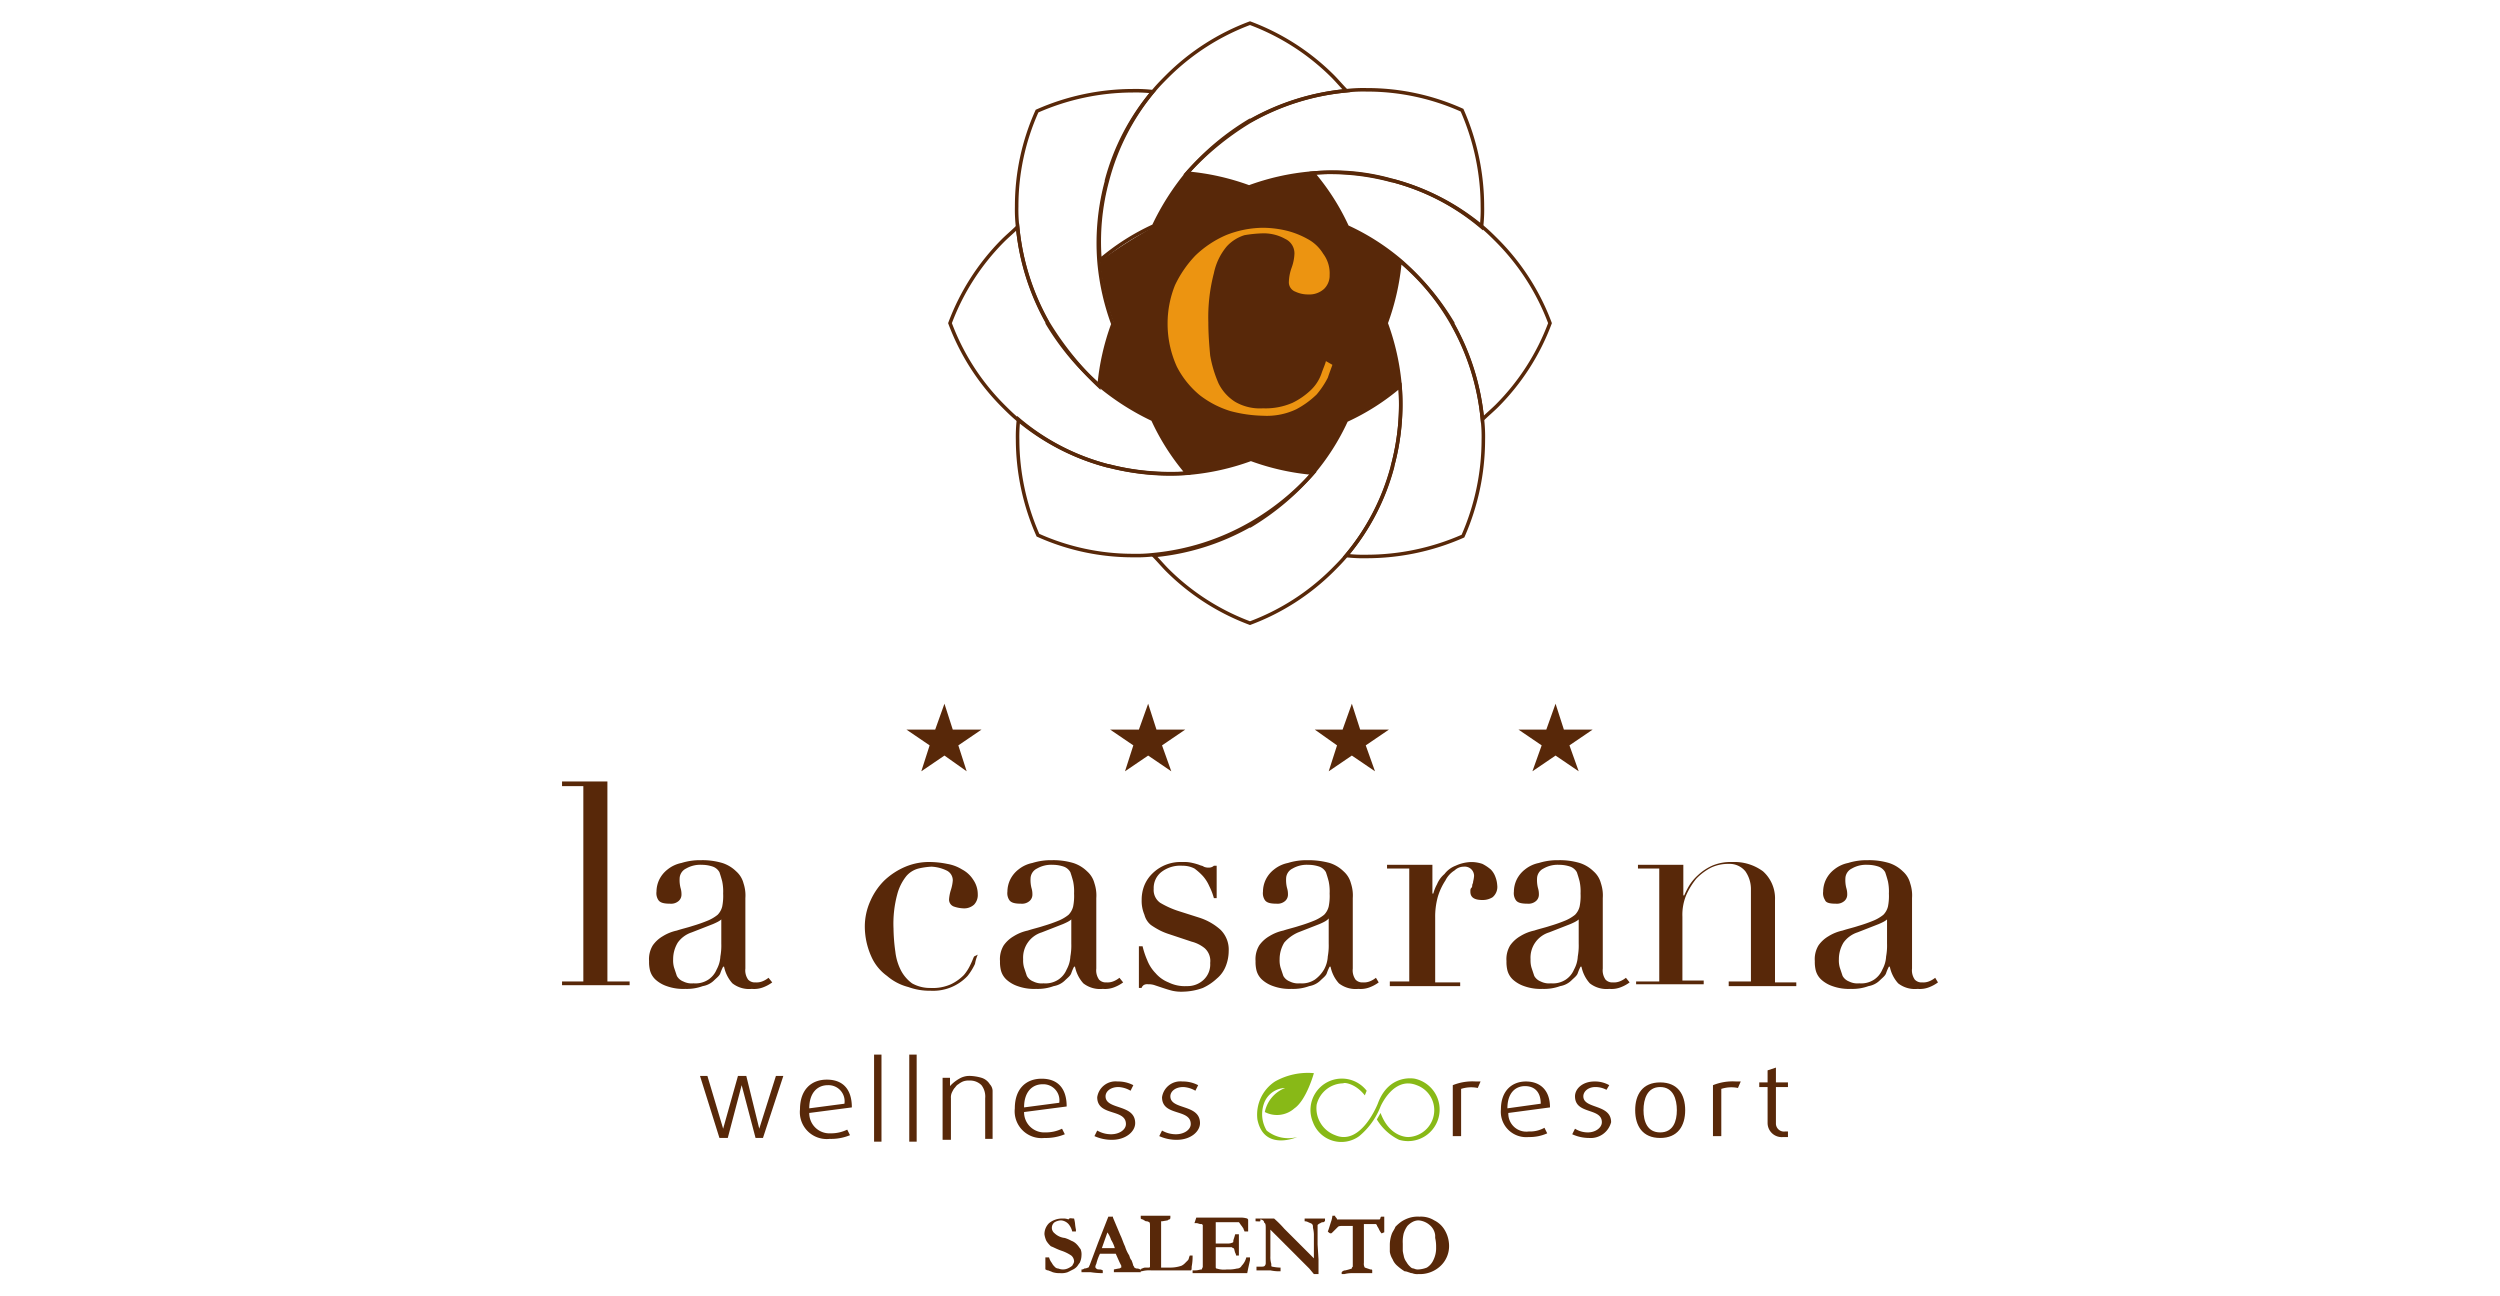 <svg id="Livello_1" data-name="Livello 1" xmlns="http://www.w3.org/2000/svg" xmlns:xlink="http://www.w3.org/1999/xlink" viewBox="0 0 270 140"><defs><clipPath id="clip-path"><circle cx="135" cy="70" r="135" style="fill:none"/></clipPath></defs><title>LACASARANA</title><rect width="270" height="140" style="fill:#fff"/><g style="clip-path:url(#clip-path)"><path d="M151.2,41.6a27.18,27.18,0,0,1-5.8,3.7,24.9,24.9,0,0,1-3.7,5.8,26,26,0,0,1-6.7-1.5,26,26,0,0,1-6.7,1.5h0a24.9,24.9,0,0,1-3.7-5.8,24.9,24.9,0,0,1-5.8-3.7,26,26,0,0,1,1.5-6.7,26,26,0,0,1-1.5-6.7,51.67,51.67,0,0,1,5.8-3.7,24.9,24.9,0,0,1,3.7-5.8,26,26,0,0,1,6.7,1.5,26,26,0,0,1,6.7-1.5,24.9,24.9,0,0,1,3.7,5.8,24.9,24.9,0,0,1,5.8,3.7,26,26,0,0,1-1.5,6.7,25.09,25.09,0,0,1,1.5,6.7" style="fill:#582809"/><path d="M119.6,50.3a25,25,0,0,1-9.7-5c-.6-.5-1.1-1-1.6-1.5a25.05,25.05,0,0,1-5.7-8.9,25.05,25.05,0,0,1,5.7-8.9c.5-.5,1.1-1,1.6-1.5a25.88,25.88,0,0,0,3.2,10.3v.1a27.74,27.74,0,0,0,5.6,6.7,27.18,27.18,0,0,0,5.8,3.7,24.9,24.9,0,0,0,3.7,5.8A27.92,27.92,0,0,1,119.6,50.3Z" style="fill:none;stroke:#582809;stroke-miterlimit:10;stroke-width:0.382px"/><path d="M150.4,50.3a25,25,0,0,1-5,9.7c-.5.6-1,1.1-1.5,1.6a25.05,25.05,0,0,1-8.9,5.7,25.05,25.05,0,0,1-8.9-5.7c-.5-.5-1-1.1-1.5-1.6a25.88,25.88,0,0,0,10.3-3.2h.1a27.74,27.74,0,0,0,6.7-5.6,24.9,24.9,0,0,0,3.7-5.8,24.9,24.9,0,0,0,5.8-3.7A25.39,25.39,0,0,1,150.4,50.3Z" style="fill:none;stroke:#582809;stroke-miterlimit:10;stroke-width:0.382px"/><path d="M150.4,19.5a25,25,0,0,1,9.7,5c.6.5,1.1,1,1.6,1.5a25.05,25.05,0,0,1,5.7,8.9,25.05,25.05,0,0,1-5.7,8.9c-.5.5-1.1,1-1.6,1.5A25.88,25.88,0,0,0,156.9,35v-.1a27.74,27.74,0,0,0-5.6-6.7,24.9,24.9,0,0,0-5.8-3.7,24.9,24.9,0,0,0-3.7-5.8A22.91,22.91,0,0,1,150.4,19.5Z" style="fill:none;stroke:#582809;stroke-miterlimit:10;stroke-width:0.382px"/><path d="M119.6,19.5a25,25,0,0,1,5-9.7c.5-.6,1-1.1,1.5-1.6A25.05,25.05,0,0,1,135,2.5a25.05,25.05,0,0,1,8.9,5.7c.5.5,1,1.1,1.5,1.6A25.88,25.88,0,0,0,135.1,13H135a27.74,27.74,0,0,0-6.7,5.6,27.18,27.18,0,0,0-3.7,5.8,24.9,24.9,0,0,0-5.8,3.7A25.16,25.16,0,0,1,119.6,19.5Z" style="fill:none;stroke:#582809;stroke-miterlimit:10;stroke-width:0.382px"/><path d="M135,56.6a26,26,0,0,1-10.4,3.3,16.2,16.2,0,0,1-2.2.1,25,25,0,0,1-10.3-2.2,25.73,25.73,0,0,1-2.2-10.3,16.2,16.2,0,0,1,.1-2.2,24.59,24.59,0,0,0,9.6,5h.1a25.51,25.51,0,0,0,8.7.8,26,26,0,0,0,6.7-1.5,26,26,0,0,0,6.7,1.5A27.4,27.4,0,0,1,135,56.6Z" style="fill:none;stroke:#582809;stroke-miterlimit:10;stroke-width:0.382px"/><path d="M156.8,34.9a26,26,0,0,1,3.3,10.4,16.2,16.2,0,0,1,.1,2.2A25.84,25.84,0,0,1,158,57.9a25.84,25.84,0,0,1-10.4,2.2,16.2,16.2,0,0,1-2.2-.1,24.59,24.59,0,0,0,5-9.6v-.1a25.51,25.51,0,0,0,.8-8.7,26,26,0,0,0-1.5-6.7,26,26,0,0,0,1.5-6.7A24.4,24.4,0,0,1,156.8,34.9Z" style="fill:none;stroke:#582809;stroke-miterlimit:10;stroke-width:0.382px"/><path d="M135,13.1a26,26,0,0,1,10.4-3.3,16.2,16.2,0,0,1,2.2-.1,25,25,0,0,1,10.3,2.2,25.84,25.84,0,0,1,2.2,10.4,16.2,16.2,0,0,1-.1,2.2,24.59,24.59,0,0,0-9.6-5h-.1a25.51,25.51,0,0,0-8.7-.8,26,26,0,0,0-6.7,1.5,26,26,0,0,0-6.7-1.5A30.3,30.3,0,0,1,135,13.1Z" style="fill:none;stroke:#582809;stroke-miterlimit:10;stroke-width:0.382px"/><path d="M113.2,34.9a26,26,0,0,1-3.3-10.4,16.2,16.2,0,0,1-.1-2.2A25,25,0,0,1,112,12a25.73,25.73,0,0,1,10.3-2.2,16.2,16.2,0,0,1,2.2.1,24.59,24.59,0,0,0-5,9.6v.1a25.51,25.51,0,0,0-.8,8.7,26,26,0,0,0,1.5,6.7,26,26,0,0,0-1.5,6.7A32.8,32.8,0,0,1,113.2,34.9Z" style="fill:none;stroke:#582809;stroke-miterlimit:10;stroke-width:0.382px"/><path d="M143.9,39.4c-.1.3-.3.8-.5,1.4a9.39,9.39,0,0,1-1.2,1.8,9.61,9.61,0,0,1-2.2,1.6,7.45,7.45,0,0,1-3.6.7,14.77,14.77,0,0,1-3.5-.5,10.36,10.36,0,0,1-3.3-1.7,9.75,9.75,0,0,1-2.5-3.1,11.23,11.23,0,0,1-1-4.7,11.09,11.09,0,0,1,.8-4.1,12.12,12.12,0,0,1,2.2-3.2,11.2,11.2,0,0,1,3.3-2.2,11,11,0,0,1,4-.8,11.34,11.34,0,0,1,2.5.3,9.17,9.17,0,0,1,2.3.9,4.36,4.36,0,0,1,1.7,1.6,3.51,3.51,0,0,1,.7,2.3,2,2,0,0,1-.6,1.5,2.35,2.35,0,0,1-1.7.6,3.19,3.19,0,0,1-1.4-.3,1.08,1.08,0,0,1-.7-1.1,4.94,4.94,0,0,1,.3-1.5,4.94,4.94,0,0,0,.3-1.5,1.72,1.72,0,0,0-1-1.6,4.75,4.75,0,0,0-2.4-.6,13.55,13.55,0,0,0-2,.2,4.36,4.36,0,0,0-1.9,1.2,6.55,6.55,0,0,0-1.4,2.9,18.84,18.84,0,0,0-.6,5.3c0,1.3.1,2.5.2,3.6a13.16,13.16,0,0,0,.9,3,4.94,4.94,0,0,0,1.8,2,5.34,5.34,0,0,0,3,.7,7.31,7.31,0,0,0,3.2-.6,7.84,7.84,0,0,0,2-1.4,4.52,4.52,0,0,0,1.1-1.7c.2-.6.4-1,.5-1.4Z" style="fill:#ec9411"/><path d="M140.1,122.8s-3.6,1.6-4.3-1.9a4.28,4.28,0,0,1,1.9-4.1,7.24,7.24,0,0,1,4.2-.9s-.8,2.9-2.1,3.8a2.84,2.84,0,0,1-3.2.4,3.54,3.54,0,0,1,2.2-2.6,2.51,2.51,0,0,0-2.3,1.7,3.45,3.45,0,0,0,.3,2.9A3.72,3.72,0,0,0,140.1,122.8Z" style="fill:#88b917"/><polygon points="60.7 106 63 106 63 84.9 60.7 84.9 60.7 84.4 65.6 84.4 65.6 106 68 106 68 106.4 60.7 106.4 60.7 106" style="fill:#582809"/><path d="M83.4,106.1a4.05,4.05,0,0,1-.9.5,2.74,2.74,0,0,1-1.3.2,2.93,2.93,0,0,1-2.1-.6,3.8,3.8,0,0,1-.9-1.8h-.1a4.88,4.88,0,0,0-.3.7c-.1.3-.4.5-.7.8a2.28,2.28,0,0,1-1.2.6,5,5,0,0,1-1.9.3,5.25,5.25,0,0,1-2-.3,3.46,3.46,0,0,1-1.2-.7,2.07,2.07,0,0,1-.6-1,3.75,3.75,0,0,1-.1-1,2.86,2.86,0,0,1,.4-1.7,3.46,3.46,0,0,1,1.1-1,4.71,4.71,0,0,1,1.5-.6c.6-.2,1.1-.3,1.7-.5a16.19,16.19,0,0,0,1.7-.6,4.37,4.37,0,0,0,1-.6,1.93,1.93,0,0,0,.5-.9,5.72,5.72,0,0,0,.1-1.4,5.28,5.28,0,0,0-.1-1.3c-.1-.4-.2-.7-.3-1a1.34,1.34,0,0,0-.7-.6,3.73,3.73,0,0,0-1.2-.2,3.06,3.06,0,0,0-1.7.4,1.23,1.23,0,0,0-.7,1.1,3.4,3.4,0,0,0,.1,1,2.25,2.25,0,0,1,.1.7.91.91,0,0,1-.3.7,1.22,1.22,0,0,1-.9.3c-.7,0-1.1-.1-1.3-.4a1.34,1.34,0,0,1-.2-.9,3.08,3.08,0,0,1,.3-1.3,3.13,3.13,0,0,1,.9-1.1,3.48,3.48,0,0,1,1.5-.7,6.65,6.65,0,0,1,2.1-.3,7.55,7.55,0,0,1,2.3.3,3.77,3.77,0,0,1,1.5.9,2.58,2.58,0,0,1,.8,1.3,4.14,4.14,0,0,1,.2,1.6v7.6a1.74,1.74,0,0,0,.3,1.2,1,1,0,0,0,.8.3,1.7,1.7,0,0,0,.7-.1,2.51,2.51,0,0,0,.7-.4ZM78.1,99h0c-.1.3-.4.5-1.1.8l-2.3.9a3,3,0,0,0-1.5,1.1,3.45,3.45,0,0,0-.5,1.8,2.77,2.77,0,0,0,.1.9l.3.9a1.34,1.34,0,0,0,.7.6,2,2,0,0,0,1.1.2,2.54,2.54,0,0,0,1.6-.4,2.44,2.44,0,0,0,.9-1.1,3.26,3.26,0,0,0,.4-1.4,6.6,6.6,0,0,0,.1-1.4V99Z" style="fill:#582809"/><path d="M105.6,103.1a4.05,4.05,0,0,0-.3,1,6.55,6.55,0,0,1-.8,1.3,5.11,5.11,0,0,1-4,1.6,6.72,6.72,0,0,1-2.4-.4,5.67,5.67,0,0,1-2.3-1.2,5.1,5.1,0,0,1-1.7-2.1,7.93,7.93,0,0,1-.7-3.2,6.71,6.71,0,0,1,.6-2.8,7.12,7.12,0,0,1,1.5-2.2,7.63,7.63,0,0,1,2.3-1.5,6.63,6.63,0,0,1,2.8-.5,9.85,9.85,0,0,1,1.7.2,4.42,4.42,0,0,1,1.6.6,3.18,3.18,0,0,1,1.2,1.1,2.77,2.77,0,0,1,.5,1.6,1.5,1.5,0,0,1-.4,1.1,1.59,1.59,0,0,1-1.2.4,3.55,3.55,0,0,1-1-.2.79.79,0,0,1-.5-.8,4.4,4.4,0,0,1,.2-1,4.4,4.4,0,0,0,.2-1,1.17,1.17,0,0,0-.7-1.1,4.19,4.19,0,0,0-1.6-.4,7.84,7.84,0,0,0-1.4.2,2.58,2.58,0,0,0-1.3.8,5.29,5.29,0,0,0-1,2,12.21,12.21,0,0,0-.4,3.7,19.48,19.48,0,0,0,.2,2.5,5.87,5.87,0,0,0,.6,2,4.07,4.07,0,0,0,1.2,1.4,3.94,3.94,0,0,0,2,.5,4.81,4.81,0,0,0,2.2-.4,5,5,0,0,0,1.4-1,4.89,4.89,0,0,0,.7-1.1c.2-.4.3-.7.4-.9Z" style="fill:#582809"/><path d="M121.3,106.1a4.05,4.05,0,0,1-.9.5,2.74,2.74,0,0,1-1.3.2,2.93,2.93,0,0,1-2.1-.6,3.8,3.8,0,0,1-.9-1.8H116a4.88,4.88,0,0,0-.3.7c-.1.3-.4.5-.7.8a2.28,2.28,0,0,1-1.2.6,5,5,0,0,1-1.9.3,5.25,5.25,0,0,1-2-.3,3.46,3.46,0,0,1-1.2-.7,2.07,2.07,0,0,1-.6-1,3.75,3.75,0,0,1-.1-1,2.86,2.86,0,0,1,.4-1.7,3.46,3.46,0,0,1,1.1-1,4.71,4.71,0,0,1,1.5-.6c.6-.2,1.1-.3,1.7-.5a16.19,16.19,0,0,0,1.7-.6,4.37,4.37,0,0,0,1-.6,1.93,1.93,0,0,0,.5-.9,5.72,5.72,0,0,0,.1-1.4,5.28,5.28,0,0,0-.1-1.3c-.1-.4-.2-.7-.3-1a1.34,1.34,0,0,0-.7-.6,3.73,3.73,0,0,0-1.2-.2,3.06,3.06,0,0,0-1.7.4,1.23,1.23,0,0,0-.7,1.1,3.4,3.4,0,0,0,.1,1,2.25,2.25,0,0,1,.1.7.91.91,0,0,1-.3.7,1.22,1.22,0,0,1-.9.3c-.7,0-1.1-.1-1.3-.4a1.34,1.34,0,0,1-.2-.9,3.08,3.08,0,0,1,.3-1.3,3.13,3.13,0,0,1,.9-1.1,3.48,3.48,0,0,1,1.5-.7,6.65,6.65,0,0,1,2.1-.3,7.55,7.55,0,0,1,2.3.3,3.77,3.77,0,0,1,1.5.9,2.58,2.58,0,0,1,.8,1.3,4.14,4.14,0,0,1,.2,1.6v7.6a1.74,1.74,0,0,0,.3,1.2,1,1,0,0,0,.8.3,1.7,1.7,0,0,0,.7-.1,2.51,2.51,0,0,0,.7-.4ZM115.9,99h0c-.1.3-.4.5-1.1.8l-2.3.9a2.85,2.85,0,0,0-2,2.9,2.77,2.77,0,0,0,.1.9l.3.9a1.34,1.34,0,0,0,.7.6,2,2,0,0,0,1.1.2,2.54,2.54,0,0,0,1.6-.4,2.44,2.44,0,0,0,.9-1.1,3.26,3.26,0,0,0,.4-1.4,6.6,6.6,0,0,0,.1-1.4V99Z" style="fill:#582809"/><path d="M123.1,102.2h.3a8.8,8.8,0,0,0,.5,1.5,4.19,4.19,0,0,0,.9,1.4,3.59,3.59,0,0,0,1.4,1,4,4,0,0,0,2,.4,2.52,2.52,0,0,0,1.7-.6,2.27,2.27,0,0,0,.8-1.9,1.84,1.84,0,0,0-.6-1.6,3.69,3.69,0,0,0-1.4-.7l-2.4-.8a6.89,6.89,0,0,1-1-.4,8.79,8.79,0,0,1-1-.6,2.1,2.1,0,0,1-.7-1.1,3.81,3.81,0,0,1-.3-1.6,4.15,4.15,0,0,1,.3-1.6,3.81,3.81,0,0,1,.9-1.3,4.32,4.32,0,0,1,3.2-1.2,3.75,3.75,0,0,1,1.1.1,6.37,6.37,0,0,1,.7.2c.2.1.4.1.5.2a1.27,1.27,0,0,0,.6.1.76.76,0,0,0,.5-.2h.3V97h-.3a6.94,6.94,0,0,0-.5-1.3,4.13,4.13,0,0,0-.7-1.1,6.47,6.47,0,0,0-.9-.8,2.77,2.77,0,0,0-1.3-.3,3.33,3.33,0,0,0-2.3.7,2.2,2.2,0,0,0-.8,1.8,1.68,1.68,0,0,0,.7,1.5,9.65,9.65,0,0,0,2,.9l2.2.7a6.31,6.31,0,0,1,2.3,1.3,3,3,0,0,1,.9,2.3,4.53,4.53,0,0,1-.3,1.6,3.32,3.32,0,0,1-1,1.4,5.6,5.6,0,0,1-1.5,1,6.54,6.54,0,0,1-2.1.4,4.48,4.48,0,0,1-1.2-.1c-.4-.1-.7-.2-1-.3l-.9-.3a2,2,0,0,0-.7-.1.75.75,0,0,0-.5.1c-.1.1-.2.2-.2.3H123v-4.5Z" style="fill:#582809"/><path d="M148.9,106.1a4.05,4.05,0,0,1-.9.5,2.74,2.74,0,0,1-1.3.2,2.93,2.93,0,0,1-2.1-.6,3.8,3.8,0,0,1-.9-1.8h-.1a4.88,4.88,0,0,0-.3.7c-.1.3-.4.5-.7.8a2.28,2.28,0,0,1-1.2.6,5,5,0,0,1-1.9.3,5.25,5.25,0,0,1-2-.3,3.46,3.46,0,0,1-1.2-.7,2.07,2.07,0,0,1-.6-1,3.75,3.75,0,0,1-.1-1,2.86,2.86,0,0,1,.4-1.7,3.46,3.46,0,0,1,1.1-1,4.71,4.71,0,0,1,1.5-.6c.6-.2,1.1-.3,1.7-.5a16.19,16.19,0,0,0,1.7-.6,4.37,4.37,0,0,0,1-.6,1.93,1.93,0,0,0,.5-.9,5.72,5.72,0,0,0,.1-1.4,5.28,5.28,0,0,0-.1-1.3c-.1-.4-.2-.7-.3-1a1.34,1.34,0,0,0-.7-.6,3.73,3.73,0,0,0-1.2-.2,3.06,3.06,0,0,0-1.7.4,1.23,1.23,0,0,0-.7,1.1,3.4,3.4,0,0,0,.1,1,2.25,2.25,0,0,1,.1.7.91.91,0,0,1-.3.7,1.22,1.22,0,0,1-.9.3c-.7,0-1.1-.1-1.3-.4a1.34,1.34,0,0,1-.2-.9,3.08,3.08,0,0,1,.3-1.3,3.13,3.13,0,0,1,.9-1.1,3.48,3.48,0,0,1,1.5-.7,6.65,6.65,0,0,1,2.1-.3,8.75,8.75,0,0,1,2.4.3,3.77,3.77,0,0,1,1.5.9,2.58,2.58,0,0,1,.8,1.3,4.14,4.14,0,0,1,.2,1.6v7.6a1.74,1.74,0,0,0,.3,1.2,1,1,0,0,0,.8.3,1.7,1.7,0,0,0,.7-.1,2.51,2.51,0,0,0,.7-.4ZM143.6,99h0c-.1.3-.4.5-1.1.8l-2.3.9a4.18,4.18,0,0,0-1.5,1.1,3.45,3.45,0,0,0-.5,1.8,2.77,2.77,0,0,0,.1.9l.3.9a1.34,1.34,0,0,0,.7.6,2,2,0,0,0,1.1.2,2.54,2.54,0,0,0,1.6-.4,3.57,3.57,0,0,0,1-1.1,3.26,3.26,0,0,0,.4-1.4,6.6,6.6,0,0,0,.1-1.4V99Z" style="fill:#582809"/><path d="M149.8,106h2.4V93.8h-2.4v-.4h4.9v3.1h.1a4.18,4.18,0,0,1,.4-1,2.84,2.84,0,0,1,.8-1.1,2.73,2.73,0,0,1,1.2-.9,4.26,4.26,0,0,1,1.7-.4,3.73,3.73,0,0,1,1.2.2,4.7,4.7,0,0,1,.9.6,2.18,2.18,0,0,1,.5.8,2.92,2.92,0,0,1,.2.9,1.45,1.45,0,0,1-.5,1.3,2,2,0,0,1-1.1.3c-.9,0-1.3-.3-1.3-.9,0-.2,0-.3.1-.4s.1-.2.1-.3.1-.2.1-.4a3.54,3.54,0,0,0,.1-.6,1,1,0,0,0-1.1-1,1.43,1.43,0,0,0-1,.4,2.71,2.71,0,0,0-1,1.1,6.71,6.71,0,0,0-.8,1.7,8,8,0,0,0-.3,2.3v7h2.7v.4h-7.6V106Z" style="fill:#582809"/><path d="M176,106.1a4.05,4.05,0,0,1-.9.5,2.74,2.74,0,0,1-1.3.2,2.93,2.93,0,0,1-2.1-.6,3.8,3.8,0,0,1-.9-1.8h-.1a4.88,4.88,0,0,0-.3.7c-.1.3-.4.5-.7.8a2.28,2.28,0,0,1-1.2.6,5,5,0,0,1-1.9.3,5.25,5.25,0,0,1-2-.3,3.46,3.46,0,0,1-1.2-.7,2.07,2.07,0,0,1-.6-1,3.75,3.75,0,0,1-.1-1,2.86,2.86,0,0,1,.4-1.7,3.46,3.46,0,0,1,1.1-1,4.71,4.71,0,0,1,1.5-.6c.6-.2,1.1-.3,1.7-.5a16.19,16.19,0,0,0,1.7-.6,4.37,4.37,0,0,0,1-.6,1.93,1.93,0,0,0,.5-.9,5.72,5.72,0,0,0,.1-1.4,5.28,5.28,0,0,0-.1-1.3c-.1-.4-.2-.7-.3-1a1.34,1.34,0,0,0-.7-.6,3.73,3.73,0,0,0-1.2-.2,3.06,3.06,0,0,0-1.7.4,1.23,1.23,0,0,0-.7,1.1,3.4,3.4,0,0,0,.1,1,2.25,2.25,0,0,1,.1.7.91.91,0,0,1-.3.7,1.22,1.22,0,0,1-.9.3c-.7,0-1.1-.1-1.3-.4a1.34,1.34,0,0,1-.2-.9,3.08,3.08,0,0,1,.3-1.3,3.13,3.13,0,0,1,.9-1.1,3.48,3.48,0,0,1,1.5-.7,6.65,6.65,0,0,1,2.1-.3,7.55,7.55,0,0,1,2.3.3,3.77,3.77,0,0,1,1.5.9,2.58,2.58,0,0,1,.8,1.3,4.14,4.14,0,0,1,.2,1.6v7.6a1.74,1.74,0,0,0,.3,1.2,1,1,0,0,0,.8.3,1.7,1.7,0,0,0,.7-.1,2.51,2.51,0,0,0,.7-.4ZM170.7,99h0c-.1.3-.4.5-1.1.8l-2.3.9a2.85,2.85,0,0,0-2,2.9,2.77,2.77,0,0,0,.1.9l.3.9a1.34,1.34,0,0,0,.7.6,2,2,0,0,0,1.1.2,2.54,2.54,0,0,0,1.6-.4,2.44,2.44,0,0,0,.9-1.1,3.26,3.26,0,0,0,.4-1.4,6.6,6.6,0,0,0,.1-1.4V99Z" style="fill:#582809"/><path d="M176.9,106h2.3V93.8h-2.3v-.4h4.9v3.3h.1a9.25,9.25,0,0,1,.5-1,5.3,5.3,0,0,1,1-1.2,5.6,5.6,0,0,1,1.5-1,5.09,5.09,0,0,1,2.2-.4,5.18,5.18,0,0,1,3.3,1,3.91,3.91,0,0,1,1.3,3.1v8.9H194v.4h-7.3V106h2.4V96.1a3.38,3.38,0,0,0-.6-2,2.2,2.2,0,0,0-1.8-.8,4.33,4.33,0,0,0-1.9.4,6.1,6.1,0,0,0-1.6,1.2,7.84,7.84,0,0,0-1.1,1.8,5.56,5.56,0,0,0-.4,2.3v6.9H184v.4h-7.3V106Z" style="fill:#582809"/><path d="M209.3,106.1a4.05,4.05,0,0,1-.9.5,2.74,2.74,0,0,1-1.3.2,2.93,2.93,0,0,1-2.1-.6,3.8,3.8,0,0,1-.9-1.8H204a4.88,4.88,0,0,0-.3.7c-.1.3-.4.5-.7.8a2.28,2.28,0,0,1-1.2.6,5,5,0,0,1-1.9.3,5.25,5.25,0,0,1-2-.3,3.46,3.46,0,0,1-1.2-.7,2.07,2.07,0,0,1-.6-1,3.75,3.75,0,0,1-.1-1,2.86,2.86,0,0,1,.4-1.7,3.46,3.46,0,0,1,1.1-1,4.71,4.71,0,0,1,1.5-.6c.6-.2,1.1-.3,1.7-.5a16.19,16.19,0,0,0,1.7-.6,4.37,4.37,0,0,0,1-.6,1.93,1.93,0,0,0,.5-.9,5.72,5.72,0,0,0,.1-1.4,5.28,5.28,0,0,0-.1-1.3c-.1-.4-.2-.7-.3-1a1.34,1.34,0,0,0-.7-.6,3.73,3.73,0,0,0-1.2-.2,3.06,3.06,0,0,0-1.7.4,1.23,1.23,0,0,0-.7,1.1,3.4,3.4,0,0,0,.1,1,2.25,2.25,0,0,1,.1.7.91.91,0,0,1-.3.7,1.22,1.22,0,0,1-.9.3c-.7,0-1.1-.1-1.2-.4a1.34,1.34,0,0,1-.2-.9,3.08,3.08,0,0,1,.3-1.3,3.13,3.13,0,0,1,.9-1.1,3.48,3.48,0,0,1,1.5-.7,6.65,6.65,0,0,1,2.1-.3,7.55,7.55,0,0,1,2.3.3,3.77,3.77,0,0,1,1.5.9,2.58,2.58,0,0,1,.8,1.3,4.14,4.14,0,0,1,.2,1.6v7.6a1.74,1.74,0,0,0,.3,1.2,1,1,0,0,0,.8.3,1.7,1.7,0,0,0,.7-.1,2.51,2.51,0,0,0,.7-.4ZM204,99h0c-.1.3-.4.5-1.1.8l-2.3.9a3,3,0,0,0-1.5,1.1,3.45,3.45,0,0,0-.5,1.8,2.77,2.77,0,0,0,.1.9l.3.9a1.34,1.34,0,0,0,.7.6,2,2,0,0,0,1.1.2,2.54,2.54,0,0,0,1.6-.4,2.44,2.44,0,0,0,.9-1.1,3.26,3.26,0,0,0,.4-1.4,6.6,6.6,0,0,0,.1-1.4V99Z" style="fill:#582809"/><path d="M159.6,117.5a3.53,3.53,0,0,0-1.8.1v5.1h-.9v-5.5a5.67,5.67,0,0,1,2.5-.4h.5Z" style="fill:#582809"/><path d="M162.9,120.2a1.94,1.94,0,0,0,2.2,2,3.23,3.23,0,0,0,1.7-.4l.3.6a4.64,4.64,0,0,1-2,.4,2.74,2.74,0,0,1-3-3c0-2,1.2-3,2.7-3s2.6.9,2.6,2.8Zm1.8-2.9c-1,0-1.9.7-1.9,2.4l3.6-.5c0-1.3-.7-1.9-1.7-1.9" style="fill:#582809"/><path d="M171.6,122.9a4.36,4.36,0,0,1-1.8-.4l.3-.6a2.59,2.59,0,0,0,1.4.4c.8,0,1.5-.5,1.5-1.1,0-1.6-2.9-.8-2.9-2.8,0-.8.8-1.6,2.1-1.6a3.1,3.1,0,0,1,1.6.4l-.3.5a2.54,2.54,0,0,0-1.2-.3c-.8,0-1.3.5-1.3,1,0,1.4,3,.8,3,2.8a2.28,2.28,0,0,1-2.4,1.7" style="fill:#582809"/><path d="M179.3,122.9c-1.9,0-2.7-1.3-2.7-3s.8-3,2.7-3,2.7,1.3,2.7,3-.8,3-2.7,3m0-5.5c-1.4,0-1.8,1.3-1.8,2.5s.4,2.4,1.8,2.4,1.8-1.2,1.8-2.4-.4-2.5-1.8-2.5" style="fill:#582809"/><path d="M187.7,117.5a3.53,3.53,0,0,0-1.8.1v5.1H185v-5.5a5.67,5.67,0,0,1,2.5-.4h.5Z" style="fill:#582809"/><path d="M192.6,122.8a1.53,1.53,0,0,1-1.7-1.5v-3.9H190v-.5h.9v-1.3l.9-.3v1.6h1.3v.5h-1.3v3.9a.87.87,0,0,0,1,.9h.3v.6h-.5" style="fill:#582809"/><polygon points="168 76 168.9 78.8 172 78.8 169.5 80.5 170.5 83.3 168 81.6 165.5 83.3 166.5 80.5 164 78.8 167 78.8 168 76" style="fill:#582809"/><polygon points="102 76 102.9 78.8 106 78.8 103.5 80.5 104.4 83.3 102 81.6 99.5 83.3 100.4 80.5 97.9 78.8 101 78.8 102 76" style="fill:#582809"/><polygon points="124 76 124.9 78.8 128 78.8 125.5 80.5 126.5 83.3 124 81.6 121.5 83.3 122.4 80.5 119.9 78.8 123 78.8 124 76" style="fill:#582809"/><polygon points="146 76 146.9 78.8 150 78.8 147.5 80.5 148.5 83.3 146 81.6 143.5 83.3 144.4 80.5 142 78.8 145 78.8 146 76" style="fill:#582809"/><path d="M82,121.9l1.8-5.7h.8l-2.2,6.7h-.8l-1.5-5.7h0l-1.5,5.7h-.9l-2.1-6.7h.8l1.7,5.7,1.6-5.7h.9Z" style="fill:#582809"/><path d="M94.4,123.3v-9.4h.8v9.4Z" style="fill:#582809"/><path d="M98.2,123.3v-9.4H99v9.4Z" style="fill:#582809"/><path d="M102.6,123.1h-.8v-6.7h.8v.9a3.92,3.92,0,0,1,1-.8,2.13,2.13,0,0,1,1.2-.3,5,5,0,0,1,1.2.2,1.6,1.6,0,0,1,.9.7,1.08,1.08,0,0,1,.3.7V123h-.8v-4.4a2,2,0,0,0-.4-1.4,1.73,1.73,0,0,0-1.3-.5,1.7,1.7,0,0,0-.7.1,2.19,2.19,0,0,0-.5.3c-.2.1-.3.3-.4.4s-.2.3-.3.5a1.27,1.27,0,0,0-.1.6v4.5Z" style="fill:#582809"/><path d="M120.1,123.1a4.49,4.49,0,0,1-1.9-.4l.3-.6a3,3,0,0,0,1.5.4c.9,0,1.6-.5,1.6-1.1,0-1.7-3.1-.8-3.1-2.9a2,2,0,0,1,2.2-1.7,3.53,3.53,0,0,1,1.7.4l-.3.6a2.83,2.83,0,0,0-1.3-.4c-.9,0-1.4.5-1.4,1,0,1.5,3.2.8,3.2,2.9,0,.9-1,1.8-2.5,1.8" style="fill:#582809"/><path d="M127.1,123.1a4.49,4.49,0,0,1-1.9-.4l.3-.6a3,3,0,0,0,1.5.4c.9,0,1.6-.5,1.6-1.1,0-1.7-3.1-.8-3.1-2.9a2,2,0,0,1,2.2-1.7,3.53,3.53,0,0,1,1.7.4l-.3.6a2.83,2.83,0,0,0-1.3-.4c-.9,0-1.4.5-1.4,1,0,1.5,3.2.8,3.2,2.9,0,.9-1,1.8-2.5,1.8" style="fill:#582809"/><path d="M110.6,120.1a2.18,2.18,0,0,0,2.3,2.2,4,4,0,0,0,1.8-.4l.3.6a5.35,5.35,0,0,1-2.2.4,2.9,2.9,0,0,1-3.2-3.2c0-2.1,1.2-3.2,2.9-3.2s2.7,1,2.7,3Zm2-3c-1.1,0-2,.8-2,2.5l3.8-.5a1.74,1.74,0,0,0-1.8-2" style="fill:#582809"/><path d="M87.4,120.2a2.18,2.18,0,0,0,2.3,2.2,4,4,0,0,0,1.8-.4l.3.6a5.35,5.35,0,0,1-2.2.4,2.9,2.9,0,0,1-3.2-3.2c0-2.1,1.2-3.2,2.9-3.2s2.7,1,2.7,3Zm2-3c-1.1,0-2,.8-2,2.5l3.8-.5a1.74,1.74,0,0,0-1.8-2" style="fill:#582809"/><path d="M116,131.6a4.33,4.33,0,0,1,.1.5,5.64,5.64,0,0,0,.1.7v.2h-.4a1.91,1.91,0,0,0-.4-.8,1.23,1.23,0,0,0-.8-.4,1.45,1.45,0,0,0-.7.2.75.75,0,0,0,0,1.2,1.87,1.87,0,0,0,1.1.5,3.63,3.63,0,0,1,.7.3,1.54,1.54,0,0,1,.6.4c.2.2.3.4.4.5a1.48,1.48,0,0,1,.1.7,1.88,1.88,0,0,1-.2.8c-.1.1-.2.3-.3.4a1.38,1.38,0,0,1-.4.3l-.6.3a2,2,0,0,1-.8.1,2.49,2.49,0,0,1-.8-.1l-.5-.2c-.2,0-.2-.1-.3-.1V137h0v-1.2h.4a1.63,1.63,0,0,0,.3.6,1.38,1.38,0,0,0,.3.4.52.52,0,0,0,.4.2,1.3,1.3,0,0,0,1,0,2.19,2.19,0,0,0,.5-.3c.1-.2.2-.3.2-.5a.86.86,0,0,0-.3-.6,4.34,4.34,0,0,0-1-.5c-.6-.2-.9-.4-1.2-.5a2.65,2.65,0,0,1-.5-.6,2.54,2.54,0,0,1-.2-.7,1.66,1.66,0,0,1,.5-1.2,2.25,2.25,0,0,1,1.5-.5,1.49,1.49,0,0,1,.6.1C115.5,131.5,115.7,131.6,116,131.6Z" style="fill:#582809"/><path d="M116.8,137.4v-.3a.37.37,0,0,0,.3-.1,1,1,0,0,0,.4-.1c.1,0,.1-.1.2-.3l.9-2.4,1.1-2.8h.5v.1l.8,1.9c.2.4.3.8.5,1.2a3.92,3.92,0,0,0,.4.9c.1.1.1.4.3.6a4.17,4.17,0,0,1,.2.6.31.31,0,0,1,.1.2c.1,0,.1.1.3.1s.3.1.4.1v.3h-2.9v-.3l.5-.1c.2,0,.2-.1.3-.1v-.2l-.2-.4-.4-.9h-1.7a5.34,5.34,0,0,0-.4,1.1.77.77,0,0,0-.1.3c0,.1,0,.1.1.2s.2.1.4.1a.77.77,0,0,1,.3.1v.3a8.47,8.47,0,0,1-1.3-.1h-1Zm2.2-2.6h1.4a3.55,3.55,0,0,0-.4-.9,2.93,2.93,0,0,0-.4-.8Z" style="fill:#582809"/><path d="M123.3,137c.1,0,.2-.1.4-.1h.3c.1,0,.2,0,.2-.1v-4.3c0-.3,0-.5-.1-.5a.44.44,0,0,0-.3-.1.31.31,0,0,1-.2-.1c-.1,0-.1-.1-.2-.1a.35.35,0,0,1-.2-.1v-.3h3.2v.2c0,.1,0,.1-.1.2a.31.31,0,0,0-.2.1l-.6.1h-.1v5h1a3.73,3.73,0,0,0,1.2-.2,1.38,1.38,0,0,0,.4-.3l.3-.3c.1-.1.1-.3.2-.5h.3v.1a5.38,5.38,0,0,1-.1,1.1c0,.2,0,.4-.1.4h-4.3a3.08,3.08,0,0,0-1,.1h-.2v-.1C123.2,137.2,123.2,137.1,123.3,137Z" style="fill:#582809"/><path d="M129.2,131.5h4.7a2.49,2.49,0,0,1,.8.1c.1.1.1.1.1.2V133h-.4c0-.1-.1-.2-.1-.3l-.2-.3c-.1-.1-.2-.3-.3-.4h-2.5v2.3h1.4a1,1,0,0,0,.4-.1c.1,0,.1-.1.1-.2s.1-.3.2-.7h.4v2.3h-.3a.77.77,0,0,0-.1-.3c-.1-.3-.1-.5-.2-.5s-.1-.1-.2-.1h-1.7v2.1c0,.1,0,.2.1.2a2.53,2.53,0,0,0,1.1.1,3.75,3.75,0,0,0,1.1-.1.55.55,0,0,0,.5-.3,1.93,1.93,0,0,0,.5-.9h.4v.3l-.2.9-.1.5h-5.9v-.3h.3c.3,0,.5-.1.7-.1,0-.1.1-.2.1-.3v-4.5l-.1-.1h-.1c-.2,0-.3-.1-.5-.1H129Z" style="fill:#582809"/><path d="M135.6,131.9v-.3h2a11.3,11.3,0,0,1,1.1,1.1l3.2,3.2v-2.6a3.55,3.55,0,0,0-.1-.7c0-.2,0-.3-.1-.4s-.2-.1-.4-.2-.3-.1-.4-.1v-.3h2.2v.3c-.1,0-.1.1-.2.1a.44.44,0,0,0-.3.1.77.77,0,0,0-.3.2v2.1l.1,1.6v1.6h-.5l-.5-.6-1.1-1.1-.8-.8-.6-.6-1-1-.7-.7v2.9a2.49,2.49,0,0,0,.1.8v.2a.1.1,0,0,0,.1.1,5.38,5.38,0,0,0,.8.1h.1v.4h-.2a4.4,4.4,0,0,1-.9-.1h-1.5v-.4h.4c.3,0,.4,0,.5-.1a.44.44,0,0,0,.1-.3v-3.6c0-.4,0-.6-.1-.7s-.1-.1-.1-.2a.52.52,0,0,0-.4-.2C136.2,132,136,131.9,135.6,131.9Z" style="fill:#582809"/><path d="M143.9,131.3h.3v.1c.1.1.2.2.2.3H149a.35.35,0,0,0,.1-.2.1.1,0,0,1,.1-.1h.3v1.7c-.1,0-.2.1-.3.1a2.19,2.19,0,0,1-.3-.5c-.1-.2-.2-.3-.2-.4l-.1-.1h-1.3v4.2a.75.75,0,0,0,.1.5,13907844230562.6,13907844230562.6,0,0,0,.6.2c.1,0,.2,0,.2.1v.3H146a3.22,3.22,0,0,0-.8.1h-.3v-.2h0a.52.52,0,0,1,.4-.2,6.37,6.37,0,0,0,.7-.2c0-.1,0-.1.1-.2v-4.4h-1c-.3,0-.5,0-.6.1l-.6.6c-.1.1-.1.1-.2.1s-.2-.1-.3-.2c.1-.2.2-.6.4-1.2A2.81,2.81,0,0,0,143.9,131.3Z" style="fill:#582809"/><path d="M150.1,134.4a3.59,3.59,0,0,1,.2-1.1c.1-.3.3-.5.4-.8a4.35,4.35,0,0,1,.7-.6,3.55,3.55,0,0,1,.9-.4,3.08,3.08,0,0,1,1-.1,2.73,2.73,0,0,1,1.6.4,2.66,2.66,0,0,1,1.1,1,3.37,3.37,0,0,1,.5,1.7,2.94,2.94,0,0,1-.9,2.2,3.24,3.24,0,0,1-2.4.9,1.48,1.48,0,0,1-.7-.1c-.2,0-.3-.1-.4-.1a1,1,0,0,0-.4-.1,5.55,5.55,0,0,1-.8-.6,1.79,1.79,0,0,1-.5-.7,2.19,2.19,0,0,1-.3-.8Zm3.1-2.6a1.45,1.45,0,0,0-.7.2,2.18,2.18,0,0,0-.5.4,3,3,0,0,0-.4.8,3.75,3.75,0,0,0-.1,1.1v.8a4.33,4.33,0,0,0,.1.5,1.54,1.54,0,0,0,.3.7,1.76,1.76,0,0,0,.4.5.52.52,0,0,0,.4.2.9.9,0,0,0,.5.1,2.92,2.92,0,0,0,.9-.2,1.85,1.85,0,0,0,.7-.8,2.9,2.9,0,0,0,.3-1.4,4.14,4.14,0,0,0-.1-1v-.3a1.68,1.68,0,0,0-.6-1.1A2.08,2.08,0,0,0,153.2,131.8Z" style="fill:#582809"/><path d="M147.4,118.3l.2-.5a3.39,3.39,0,0,0-5.8,3.4,3.27,3.27,0,0,0,5,1.5,7.88,7.88,0,0,0,2.3-3.2s1.4-3.3,3.9-2.3a2.86,2.86,0,0,1,1.9,2.7,2.91,2.91,0,0,1-2.8,2.9s-2,.1-3-2.6l-.4.7a5.7,5.7,0,0,0,2.4,2.2,3.41,3.41,0,1,0,1.7-6.6s-2.8-.6-4,2.7c0,0-1.8,4.6-4.6,3.4a3.1,3.1,0,0,1-2-3.3,3,3,0,0,1,2.9-2.3C145,116.9,146.3,116.9,147.4,118.3Z" style="fill:#88b917"/></g></svg>